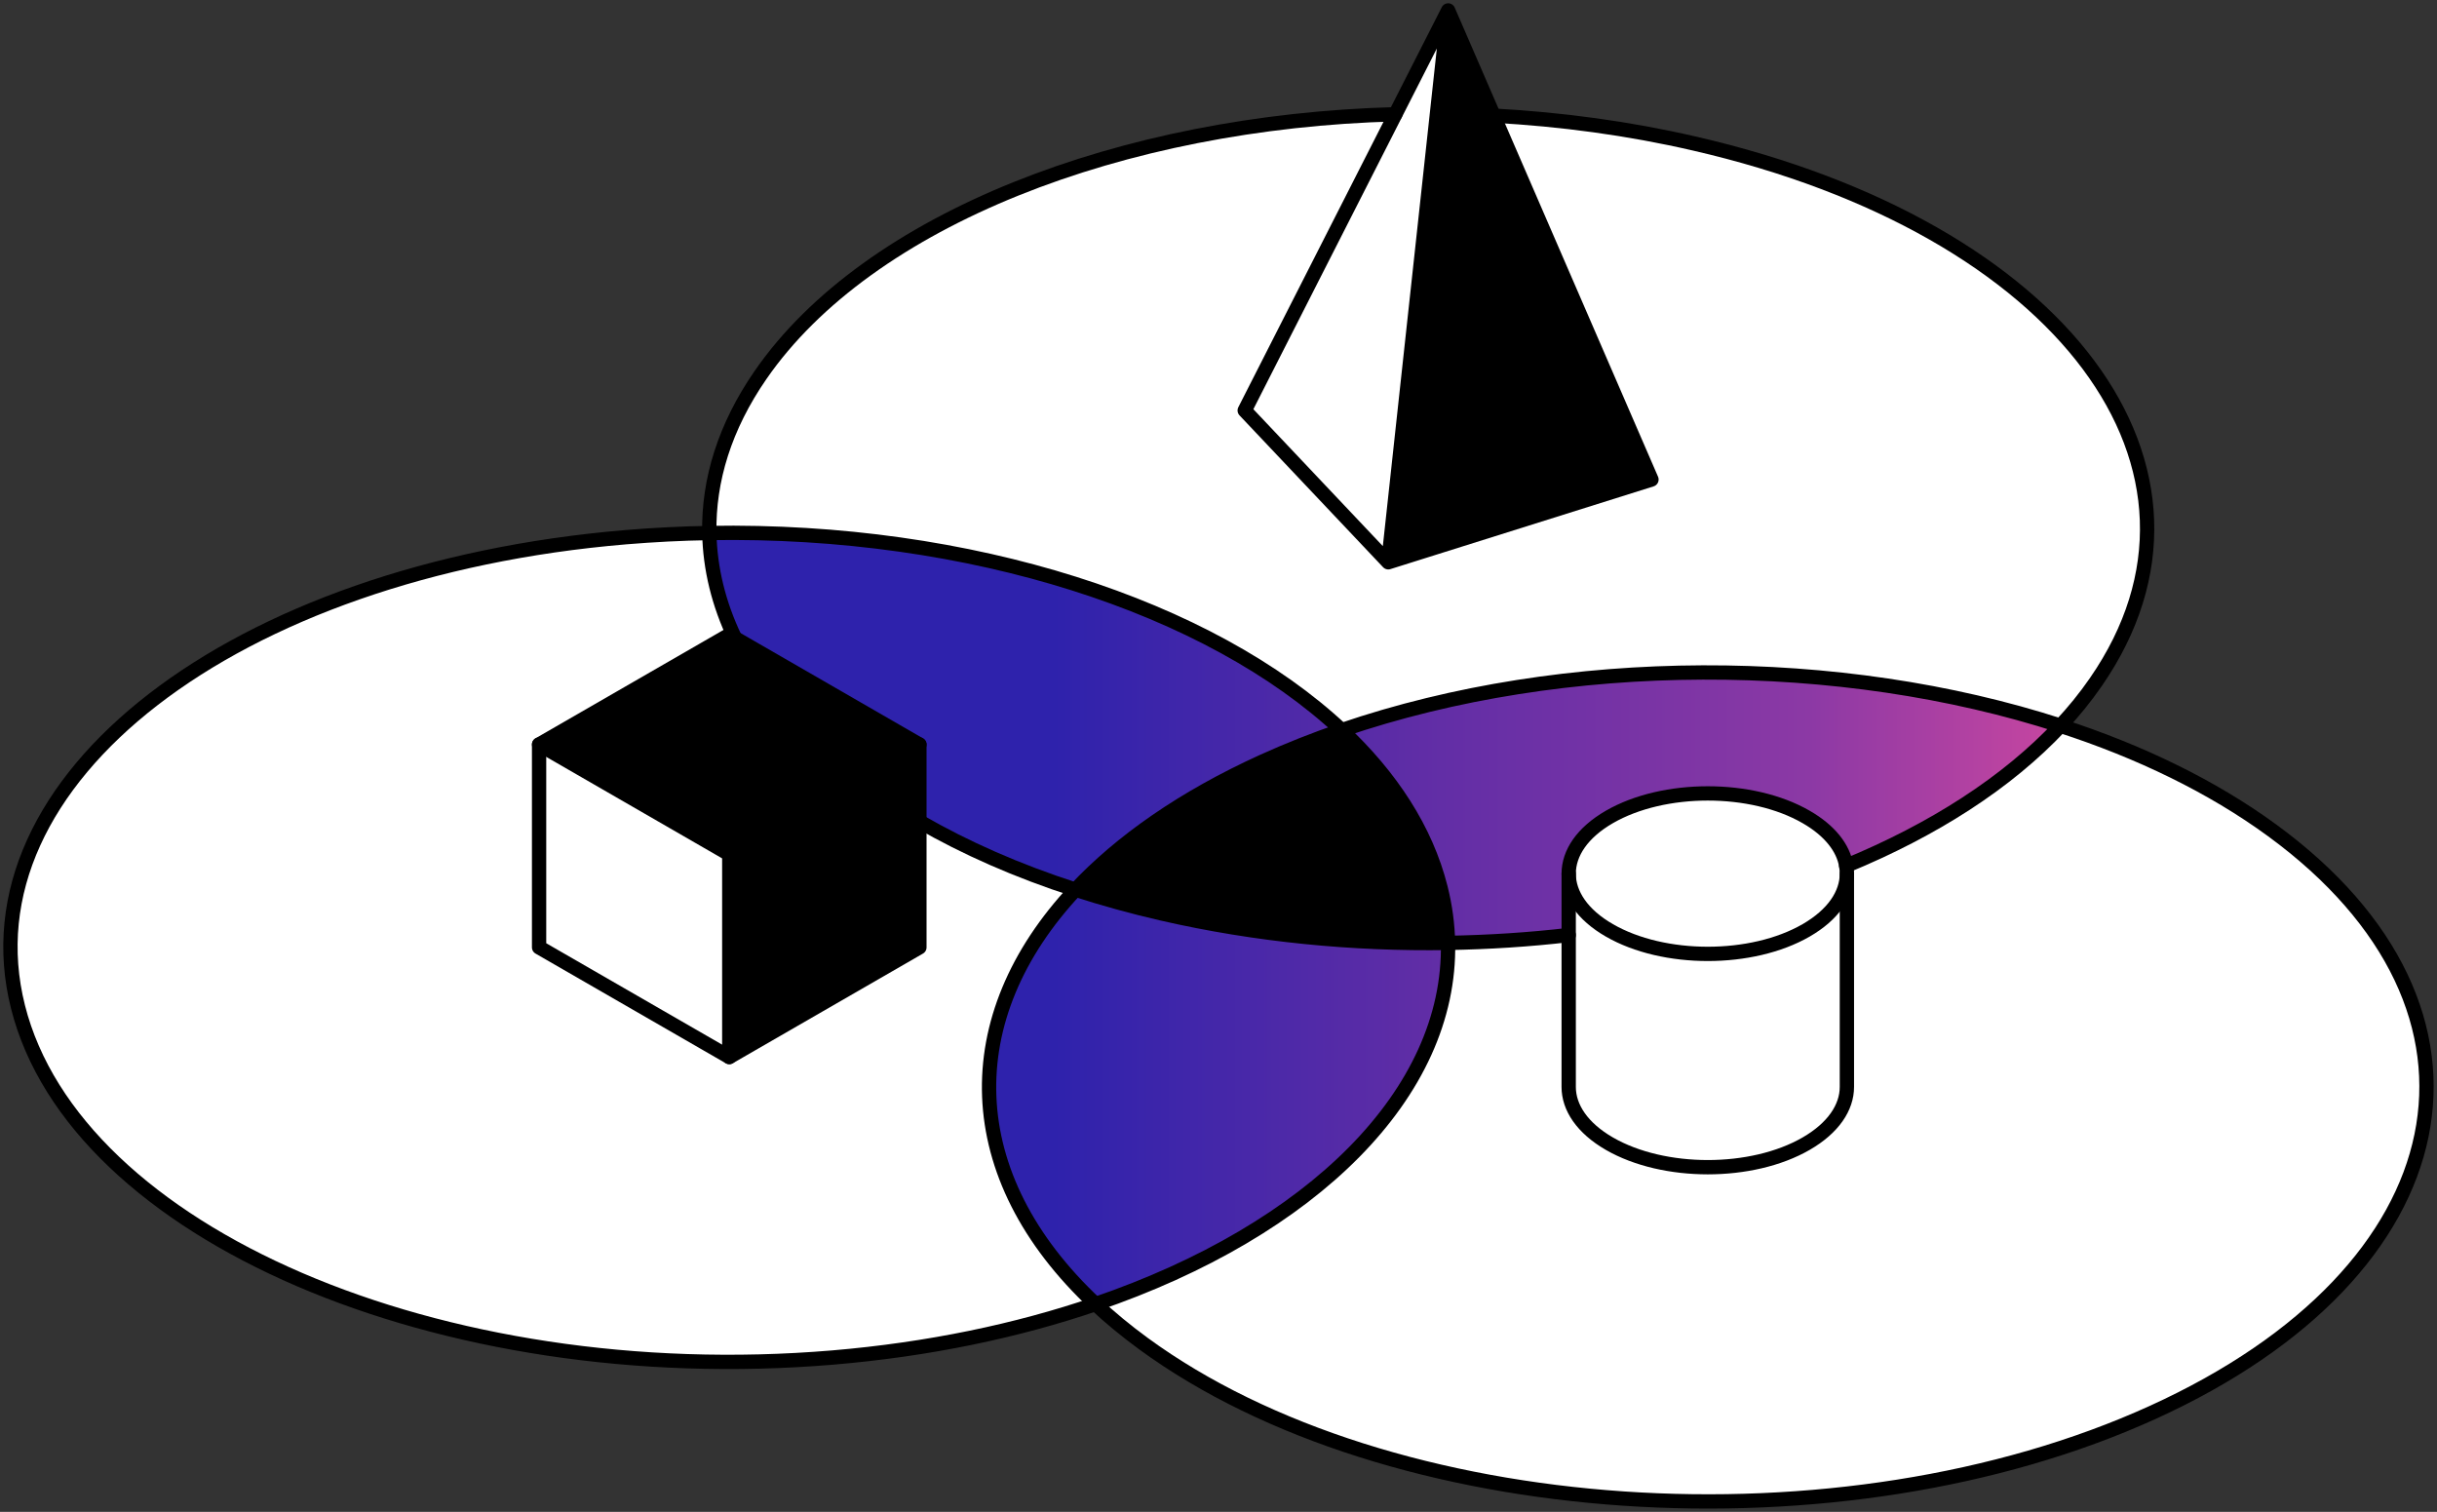 <svg width="511" height="317" viewBox="0 0 511 317" fill="none" xmlns="http://www.w3.org/2000/svg">
<rect x="0" y="0" width="511" height="317" fill="#333333" stroke="none"/>
<g clip-path="url(#clip0_1330_9079)">
<path d="M476.418 174.081C527.976 211.762 516.781 266.398 451.437 296.128C386.093 325.857 291.333 319.411 239.79 281.73C236.116 279.041 232.75 276.279 229.721 273.428C275.191 257.906 304.299 229.199 303.641 197.686C312.187 197.54 320.646 196.999 328.944 196.035V227.898C328.944 232.21 331.798 236.507 337.476 239.796C348.877 246.373 367.346 246.373 378.731 239.796C384.424 236.507 387.278 232.21 387.278 227.898V183.187C387.278 182.631 387.234 182.076 387.132 181.521C405.381 174.022 420.879 164.098 432.046 152.171C448.7 157.564 463.862 164.902 476.418 174.081Z" fill="white"/>
<path d="M355.272 30.08C432.587 47.854 470.286 98.397 439.466 142.992C437.27 146.178 434.782 149.233 432.031 152.171C385.961 137.218 328.315 137.028 281.323 153.106C253.678 127.206 203.496 110.85 148.732 111.757C148.528 100.736 151.952 89.51 159.474 78.636C182.085 45.925 235.297 25.505 292.562 23.971L260.981 86.061L291.084 117.896L346.272 100.546L313.197 24.248C327.291 25.009 341.457 26.909 355.257 30.095L355.272 30.08Z" fill="white"/>
<path d="M387.117 181.521C387.205 182.076 387.264 182.632 387.264 183.187C387.264 187.499 384.41 191.796 378.717 195.085C367.331 201.662 348.862 201.662 337.462 195.085C331.769 191.811 328.93 187.499 328.93 183.187C328.93 178.875 331.769 174.578 337.462 171.289C348.862 164.712 367.331 164.712 378.717 171.289C383.678 174.14 386.488 177.765 387.117 181.506V181.521Z" fill="white"/>
<path d="M313.212 24.248L346.286 100.546L291.099 117.896L303.655 2.192L313.212 24.248Z" fill="black"/>
<path d="M378.717 195.085C384.41 191.811 387.264 187.499 387.264 183.187V227.899C387.264 232.21 384.41 236.508 378.717 239.796C367.331 246.374 348.862 246.374 337.462 239.796C331.769 236.508 328.93 232.21 328.93 227.899V183.187C328.93 187.499 331.769 191.796 337.462 195.085C348.862 201.662 367.331 201.662 378.717 195.085Z" fill="white"/>
<path d="M303.655 2.192L291.099 117.896L260.995 86.061L303.655 2.192Z" fill="white"/>
<path d="M303.626 197.701C283.708 198.023 263.366 196.064 243.682 191.548C237.36 190.1 231.301 188.405 225.521 186.549C234.989 176.434 248.117 167.255 264.756 159.684C270.098 157.257 275.645 155.065 281.338 153.106C291.787 162.899 299.016 174.037 302.075 186.125C303.055 190.013 303.568 193.872 303.641 197.686L303.626 197.701Z" fill="black"/>
<path fill-rule="evenodd" clip-rule="evenodd" d="M264.742 159.684C270.098 157.258 275.63 155.051 281.323 153.107H281.308C253.663 127.207 203.481 110.851 148.718 111.757C148.864 119.27 150.708 126.68 154.118 133.813L192.783 156.103V172.24C202.34 177.765 213.286 182.603 225.506 186.549C234.99 176.434 248.117 167.255 264.742 159.684ZM432.031 152.171L432.02 152.182C385.952 137.233 328.297 137.044 281.323 153.121C291.787 162.899 299.016 174.051 302.06 186.139C303.026 190.027 303.538 193.886 303.626 197.701C312.173 197.555 320.646 197.014 328.929 196.049V183.201C328.929 178.889 331.769 174.578 337.461 171.304C348.862 164.726 367.331 164.726 378.717 171.304C383.678 174.154 386.473 177.779 387.117 181.52C405.346 174.01 420.855 164.104 432.02 152.182L432.031 152.185V152.171ZM303.626 197.702C304.27 229.2 275.176 257.906 229.706 273.444C200.949 246.55 200.437 213.297 225.521 186.549C231.301 188.42 237.36 190.101 243.682 191.548C263.366 196.065 283.708 198.023 303.626 197.702Z" fill="url(#paint0_linear_1330_9079)"/>
<path d="M192.783 172.225C202.339 177.735 213.286 182.588 225.506 186.534C200.422 213.282 200.934 246.534 229.692 273.429C213.257 279.056 194.671 282.944 174.577 284.639C92.213 291.538 15.732 258.622 3.761 211.134C-8.21 163.645 48.851 119.547 131.215 112.634C137.083 112.151 142.923 111.859 148.718 111.757C148.864 119.27 150.694 126.68 154.103 133.813L152.903 133.111L113.024 156.103V198.637L152.903 221.628L192.768 198.637V172.225H192.783Z" fill="white"/>
<path d="M192.783 172.225V198.637L152.918 221.628V179.109L192.783 156.103V172.225Z" fill="black"/>
<path d="M192.783 156.103L152.918 179.109L113.038 156.103L152.918 133.111L154.118 133.798L192.783 156.103Z" fill="black"/>
<path d="M152.918 179.109V221.628L113.038 198.637V156.103L152.918 179.109Z" fill="white"/>
<path d="M229.706 273.429C213.272 279.041 194.686 282.944 174.592 284.639C92.228 291.538 15.747 258.622 3.776 211.134C-8.195 163.645 48.865 119.547 131.229 112.634C137.098 112.152 142.937 111.845 148.733 111.757C203.496 110.807 253.678 127.206 281.323 153.107C291.772 162.9 299.002 174.037 302.06 186.125C303.041 190.013 303.553 193.872 303.626 197.687C304.285 229.185 275.176 257.892 229.706 273.429Z" stroke="black" stroke-width="3" stroke-linecap="round" stroke-linejoin="round"/>
<path d="M432.031 152.171C448.685 157.564 463.847 164.902 476.404 174.081C527.962 211.762 516.766 266.398 451.422 296.128C386.078 325.857 291.318 319.412 239.775 281.731C236.102 279.041 232.736 276.264 229.706 273.428C200.964 246.52 200.437 213.297 225.521 186.534C235.004 176.42 248.117 167.24 264.756 159.669C270.098 157.243 275.645 155.05 281.338 153.092C328.315 137.014 385.976 137.233 432.046 152.156L432.031 152.171Z" stroke="black" stroke-width="3" stroke-linecap="round" stroke-linejoin="round"/>
<path d="M328.93 196.049C320.646 197.014 312.173 197.555 303.626 197.701C283.708 198.023 263.366 196.064 243.682 191.548C237.36 190.1 231.302 188.405 225.521 186.549C213.301 182.602 202.354 177.764 192.798 172.239" stroke="black" stroke-width="3" stroke-linecap="round" stroke-linejoin="round"/>
<path d="M154.118 133.798C150.708 126.665 148.879 119.255 148.733 111.742C148.528 100.721 151.952 89.496 159.474 78.621C182.085 45.91 235.297 25.491 292.562 23.956" stroke="black" stroke-width="3" stroke-linecap="round" stroke-linejoin="round"/>
<path d="M313.212 24.248C327.305 25.009 341.472 26.909 355.272 30.095C432.587 47.869 470.286 98.412 439.466 143.007C437.27 146.193 434.782 149.262 432.031 152.186C420.879 164.113 405.352 174.023 387.117 181.535" stroke="black" stroke-width="3" stroke-linecap="round" stroke-linejoin="round"/>
<path d="M192.783 156.103L152.918 179.109L113.038 156.103L152.918 133.111L154.118 133.798L192.783 156.103Z" stroke="black" stroke-width="3" stroke-linecap="round" stroke-linejoin="round"/>
<path d="M328.93 183.187C328.93 178.875 331.769 174.578 337.462 171.289C348.862 164.712 367.331 164.712 378.717 171.289C383.678 174.14 386.488 177.765 387.117 181.506C387.205 182.062 387.264 182.617 387.264 183.173C387.264 187.484 384.41 191.782 378.717 195.07C367.331 201.648 348.862 201.648 337.462 195.07C331.769 191.796 328.93 187.484 328.93 183.173V183.187Z" stroke="black" stroke-width="3" stroke-linecap="round" stroke-linejoin="round"/>
<path d="M387.264 183.187V227.899C387.264 232.21 384.41 236.508 378.717 239.796C367.331 246.374 348.862 246.374 337.462 239.796C331.769 236.508 328.93 232.21 328.93 227.899V183.187" stroke="black" stroke-width="3" stroke-linecap="round" stroke-linejoin="round"/>
<path d="M113.038 156.103V198.637L152.918 221.628L192.783 198.637V156.103" stroke="black" stroke-width="3" stroke-linecap="round" stroke-linejoin="round"/>
<path d="M152.918 179.109V221.628" stroke="black" stroke-width="3" stroke-linecap="round" stroke-linejoin="round"/>
<path d="M291.099 117.896L303.656 2.192L346.286 100.546L291.099 117.896ZM291.099 117.896L260.995 86.061L303.656 2.192" stroke="black" stroke-width="3" stroke-linecap="round" stroke-linejoin="round"/>
</g>
<defs>
<linearGradient id="paint0_linear_1330_9079" x1="221.032" y1="234.966" x2="432.031" y2="234.966" gradientUnits="userSpaceOnUse">
<stop stop-color="#2E22AC"/>
<stop offset="0.359" stop-color="#5F2DA6"/>
<stop offset="0.751" stop-color="#8C39A5"/>
<stop offset="1" stop-color="#C746A0"/>
</linearGradient>
<clipPath id="clip0_1330_9079">
<rect width="511" height="317" fill="white"/>
</clipPath>
</defs>
</svg>
